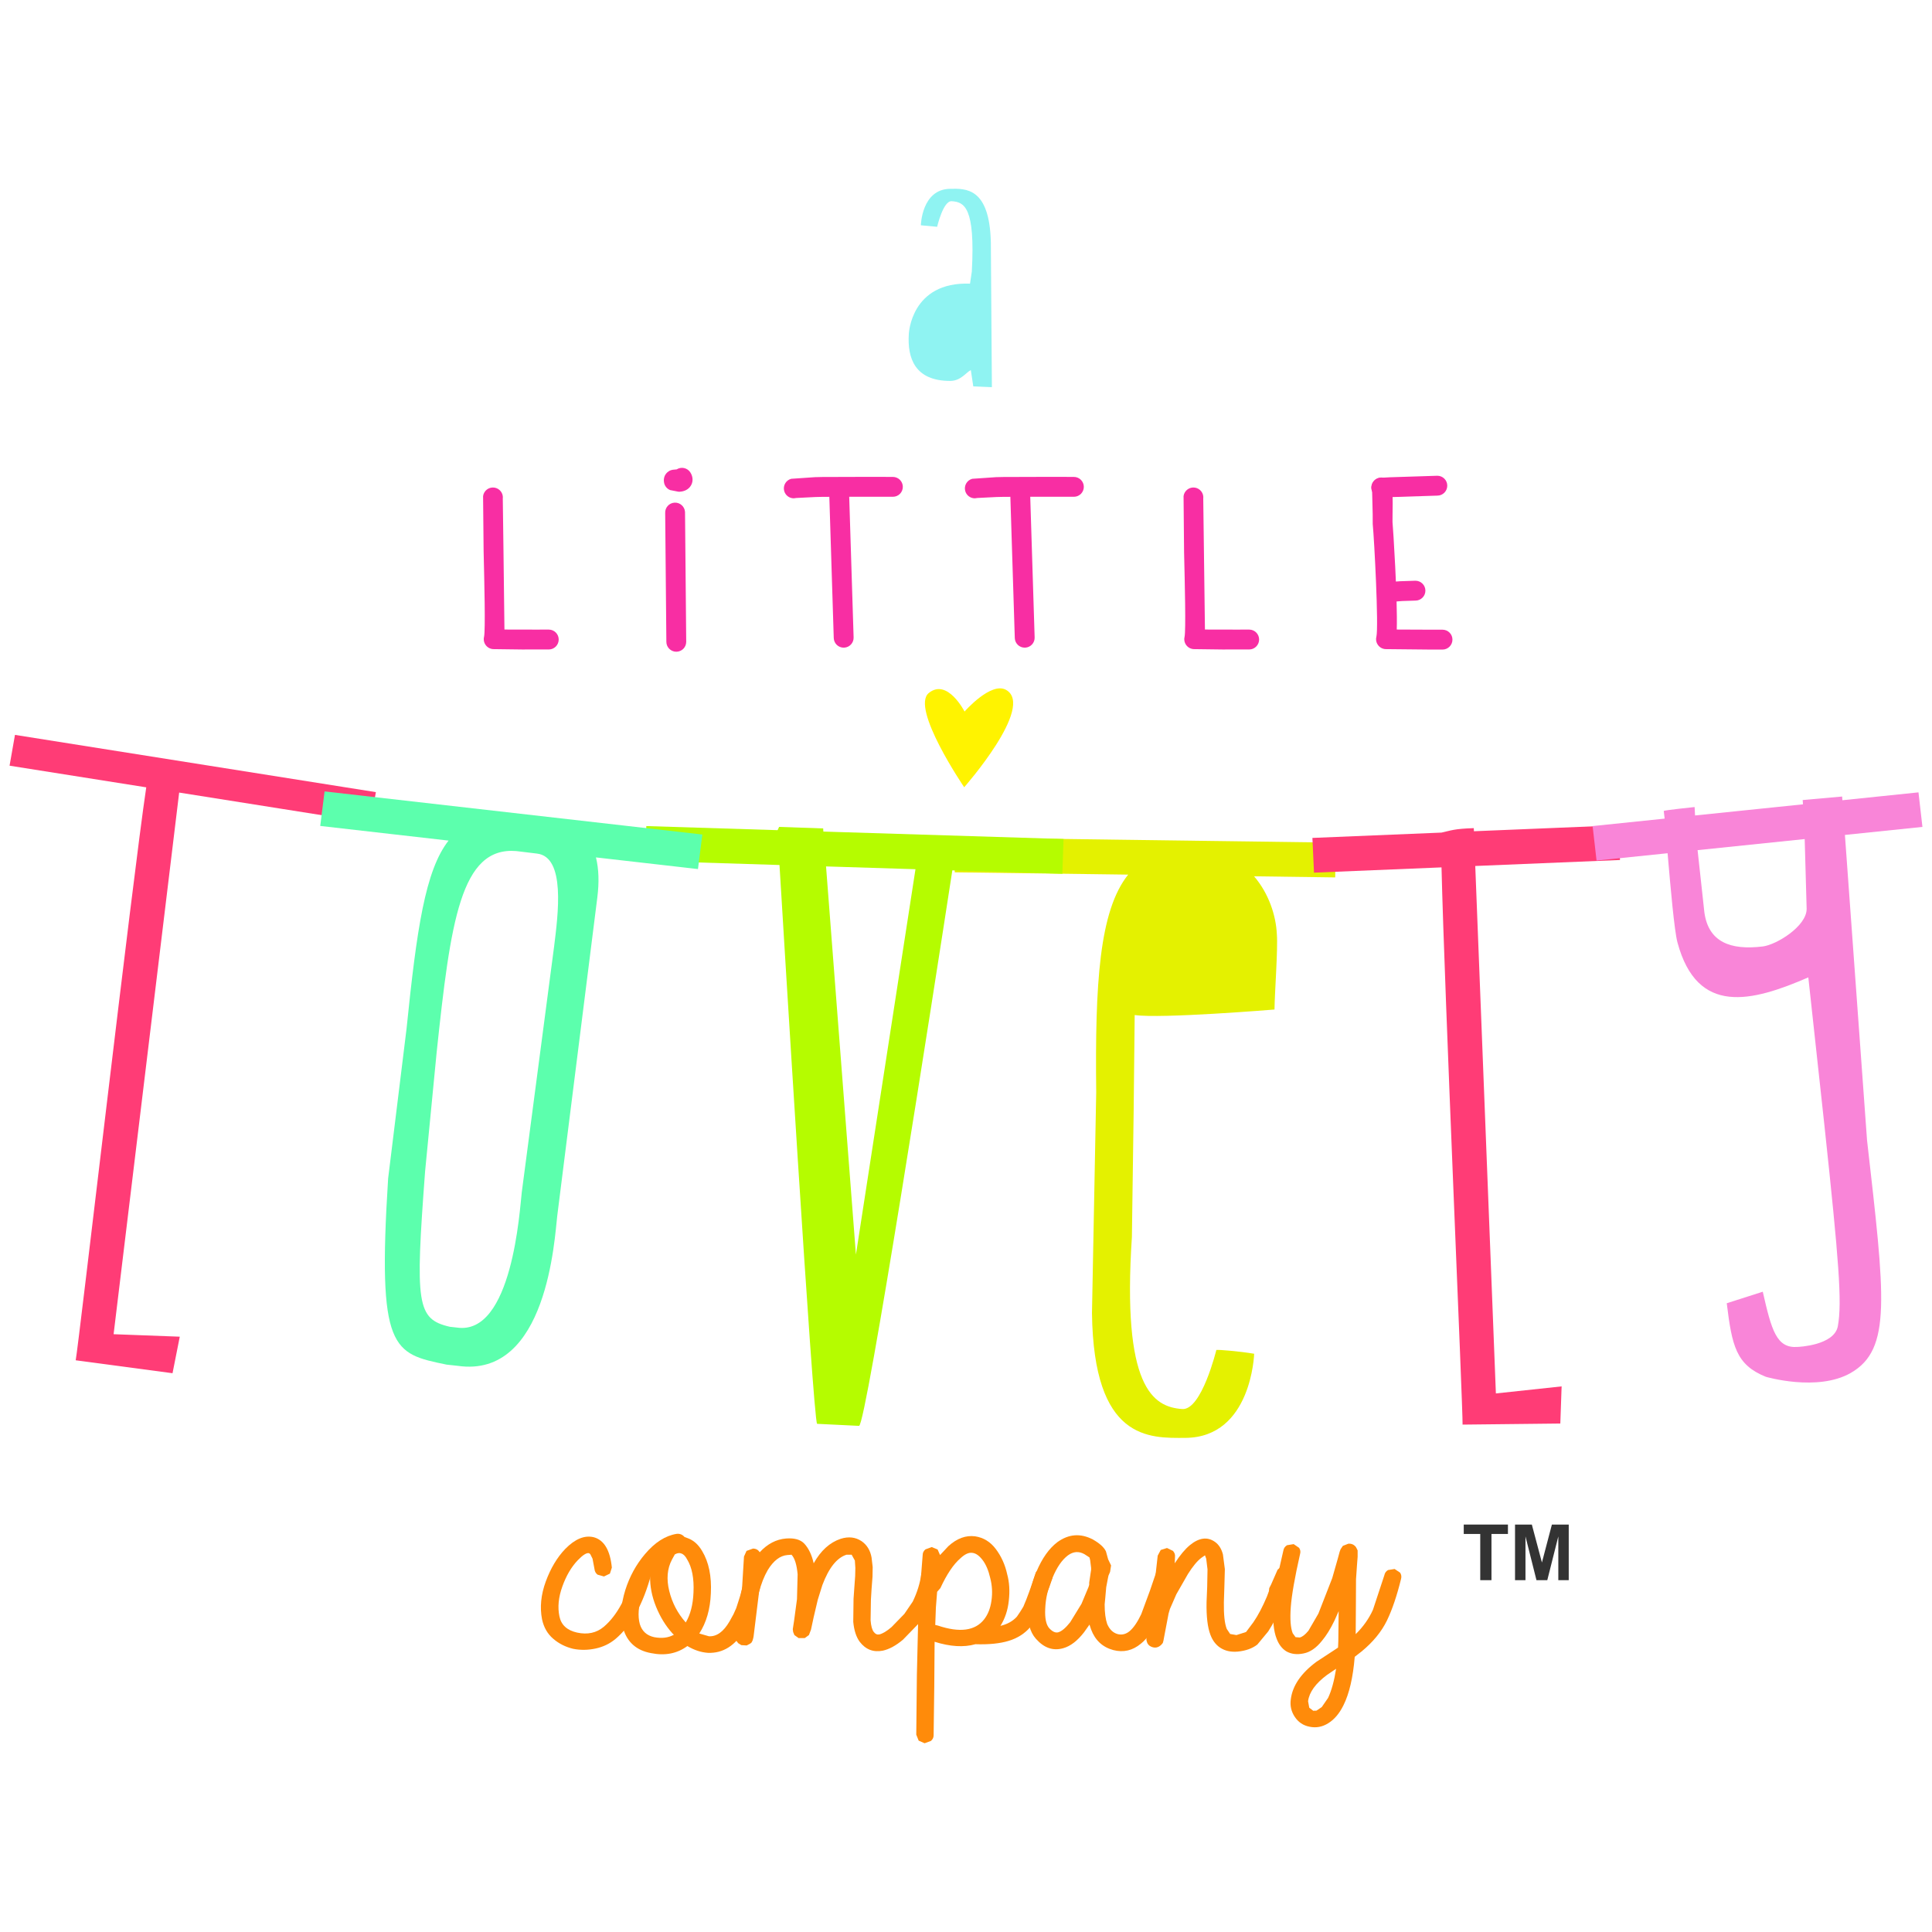 <?xml version="1.0" encoding="UTF-8" standalone="no"?>
<!DOCTYPE svg PUBLIC "-//W3C//DTD SVG 1.1//EN" "http://www.w3.org/Graphics/SVG/1.1/DTD/svg11.dtd">
<svg xmlns="http://www.w3.org/2000/svg" xmlns:xlink="http://www.w3.org/1999/xlink" version="1.1" width="120pt" height="120pt" viewBox="0 0 120 120">
<g enable-background="new">
<clipPath id="cp0">
<path d="M 0 0 L 0 120 L 120 120 L 120 0 Z "/>
</clipPath>
<g clip-path="url(#cp0)">
<g id="Layer-1" data-name="Default">
<path d="M 94.101 98.147 L 94.101 94.693 L 95.145 94.693 L 95.772 97.05 L 96.391 94.693 L 97.437 94.693 L 97.437 98.147 L 96.79 98.147 L 96.79 95.428 L 96.105 98.147 L 95.433 98.147 L 94.75 95.428 L 94.75 98.147 Z " fill="#333333"/>
<path d="M 80.748 96.53 C 80.419 97.987 80.225 99.087 80.173 99.825 C 80.119 100.557 80.159 101.099 80.291 101.442 L 80.469 101.687 L 80.731 101.708 C 80.89 101.669 81.068 101.532 81.269 101.288 L 81.888 100.223 L 82.749 98.015 L 83.086 96.833 L 83.21 96.377 L 83.266 96.226 L 83.407 96.016 L 83.749 95.882 C 83.933 95.868 84.086 95.932 84.205 96.069 L 84.275 96.195 L 84.325 96.301 L 84.325 96.699 L 84.285 97.215 L 84.225 98.088 L 84.217 99.67 L 84.205 101.499 C 84.673 101.042 85.028 100.534 85.277 99.984 L 85.984 97.843 C 86.011 97.703 86.085 97.593 86.212 97.519 L 86.622 97.452 L 86.962 97.68 C 87.041 97.801 87.061 97.93 87.021 98.072 C 86.765 99.113 86.475 99.974 86.143 100.659 C 85.808 101.346 85.29 101.98 84.584 102.565 L 84.145 102.907 C 84.039 104.189 83.807 105.192 83.446 105.915 C 83.195 106.424 82.882 106.796 82.507 107.029 C 82.136 107.264 81.741 107.338 81.329 107.248 C 80.944 107.172 80.642 106.968 80.423 106.64 C 80.201 106.309 80.119 105.948 80.173 105.553 C 80.279 104.702 80.811 103.924 81.771 103.213 L 82.906 102.47 L 83.108 102.335 L 83.125 101.936 L 83.147 100.071 L 82.886 100.659 C 82.634 101.182 82.373 101.6 82.106 101.917 C 81.751 102.361 81.37 102.62 80.972 102.697 C 80.561 102.785 80.197 102.741 79.891 102.565 C 79.627 102.397 79.428 102.14 79.294 101.784 C 79.107 101.314 79.042 100.641 79.093 99.762 C 79.148 98.966 79.352 97.811 79.713 96.301 C 79.739 96.16 79.813 96.053 79.942 95.975 L 80.352 95.908 L 80.689 96.138 C 80.771 96.259 80.791 96.389 80.748 96.53 Z M 82.988 103.65 L 82.426 104.031 C 81.709 104.563 81.317 105.11 81.247 105.668 L 81.321 106.069 L 81.568 106.259 L 81.771 106.25 L 82.097 106.029 L 82.49 105.459 C 82.7 105.013 82.868 104.411 82.988 103.65 Z " fill="#ff8b0a"/>
<path d="M 82.963 52.338 L 82.931 54.497 L 77.893 54.429 C 78.798 55.485 79.254 56.846 79.308 58.037 C 79.379 58.939 79.172 61.658 79.161 62.703 C 79.161 62.703 72.071 63.286 70.477 63.045 L 70.414 68.985 L 70.304 76.833 C 69.687 86.156 71.596 87.39 73.43 87.518 C 74.634 87.606 75.55 83.847 75.55 83.847 C 75.727 83.827 76.988 83.931 77.898 84.084 C 77.898 84.084 77.742 89.282 73.625 89.309 C 71.381 89.322 67.926 89.489 67.825 81.555 L 68.088 67.85 C 68.011 61.097 68.275 56.571 70.073 54.324 L 59.299 54.18 L 59.334 52.02 Z " fill="#e4f100"/>
<path d="M 59.91 44.195 C 59.91 44.195 61.55 42.322 62.487 42.849 C 64.313 43.876 59.888 48.897 59.888 48.897 C 59.888 48.897 56.534 43.975 57.691 43.042 C 58.844 42.106 59.91 44.195 59.91 44.195 Z " fill="#fff300"/>
<path d="M 66.058 52.113 L 65.985 54.272 L 59.151 54.06 C 57.99 61.608 53.792 88.59 53.356 88.563 L 50.751 88.436 C 50.5 88.181 48.589 56.565 48.416 53.727 L 40.07 53.466 L 40.144 51.309 L 48.299 51.563 L 48.392 51.361 L 51.128 51.455 L 51.141 51.65 Z M 53.163 77.926 L 56.862 53.988 L 51.307 53.815 Z " fill="#b5fc00"/>
<path d="M 74.843 96.604 L 74.622 96.757 C 74.368 96.947 74.088 97.284 73.784 97.766 L 73.064 99.024 L 72.665 99.938 L 72.583 100.222 L 72.286 101.784 L 72.265 101.899 L 72.224 102.049 L 72.124 102.165 C 71.938 102.343 71.732 102.38 71.504 102.28 C 71.357 102.216 71.266 102.108 71.228 101.954 L 71.206 101.857 L 71.206 101.669 L 71.308 101.118 L 71.527 100.029 L 71.907 96.624 L 72.095 96.271 L 72.485 96.149 L 72.853 96.328 C 72.954 96.437 72.998 96.559 72.982 96.7 L 72.965 97.099 C 73.294 96.593 73.61 96.216 73.902 95.975 C 74.473 95.508 74.992 95.436 75.459 95.766 C 75.698 95.932 75.866 96.194 75.958 96.546 L 76.078 97.462 L 76.047 98.584 L 76.017 99.517 C 76.006 100.292 76.063 100.843 76.197 101.176 L 76.407 101.489 L 76.8 101.557 L 77.396 101.365 L 77.853 100.755 C 78.148 100.324 78.427 99.79 78.694 99.158 L 78.814 98.832 L 78.836 98.64 L 78.952 98.413 L 79.352 97.5 L 79.651 97.232 L 80.062 97.243 L 80.352 97.519 L 80.352 97.918 L 80.109 98.432 L 79.692 99.536 C 79.401 100.236 79.093 100.832 78.773 101.328 L 78.097 102.145 C 77.789 102.386 77.383 102.533 76.876 102.584 C 76.45 102.621 76.084 102.54 75.778 102.335 C 75.512 102.155 75.312 101.892 75.18 101.536 C 75.009 101.091 74.923 100.413 74.942 99.501 L 74.98 98.584 L 75.001 97.479 L 74.92 96.814 Z " fill="#ff8b0a"/>
<path d="M 68.829 96.853 L 69.011 97.232 L 68.949 97.633 L 68.851 97.86 L 68.829 97.957 L 68.709 98.585 L 68.652 99.233 L 68.612 99.651 C 68.612 100.159 68.665 100.566 68.77 100.871 C 68.919 101.212 69.137 101.422 69.43 101.499 C 69.696 101.563 69.941 101.499 70.168 101.309 C 70.406 101.107 70.648 100.756 70.885 100.259 L 71.426 98.794 L 71.847 97.558 L 72.124 97.262 L 72.535 97.252 L 72.833 97.519 L 72.843 97.9 L 72.463 99.1 L 71.866 100.699 C 71.573 101.32 71.242 101.785 70.867 102.087 C 70.351 102.52 69.776 102.653 69.149 102.489 C 68.486 102.311 68.024 101.884 67.771 101.212 L 67.67 100.907 L 67.333 101.383 C 66.92 101.916 66.489 102.248 66.036 102.374 C 65.406 102.553 64.843 102.356 64.34 101.785 C 63.965 101.365 63.799 100.725 63.838 99.86 C 63.882 99.125 64.058 98.376 64.378 97.615 C 64.726 96.789 65.157 96.179 65.677 95.784 C 66.379 95.277 67.113 95.222 67.873 95.616 C 68.298 95.856 68.572 96.103 68.692 96.358 Z M 67.771 97.386 L 67.712 96.91 L 67.67 96.737 L 67.353 96.53 C 67.007 96.338 66.669 96.363 66.335 96.604 C 65.962 96.884 65.644 97.347 65.376 97.996 C 65.097 98.632 64.945 99.27 64.921 99.917 C 64.89 100.514 64.978 100.921 65.175 101.137 C 65.376 101.352 65.564 101.434 65.736 101.383 C 65.949 101.32 66.193 101.111 66.474 100.756 L 67.174 99.615 L 67.613 98.565 L 67.652 98.432 L 67.652 98.3 L 67.771 97.5 Z " fill="#ff8b0a"/>
<path d="M 60.584 102.125 C 59.867 102.329 59.018 102.279 58.05 101.973 L 58.029 104.754 L 57.989 107.783 C 57.989 107.921 57.932 108.038 57.819 108.134 L 57.429 108.276 L 57.06 108.114 L 56.911 107.743 L 56.949 104.038 L 57.049 99.804 L 57.18 98.24 L 57.309 96.587 C 57.309 96.445 57.367 96.329 57.48 96.234 L 57.869 96.091 L 58.236 96.241 L 58.388 96.587 L 58.907 96.033 C 59.438 95.551 59.991 95.348 60.565 95.423 C 61.085 95.501 61.514 95.763 61.853 96.215 C 62.191 96.664 62.43 97.188 62.559 97.784 C 62.695 98.279 62.727 98.826 62.659 99.421 C 62.596 100.018 62.419 100.54 62.139 100.985 C 62.567 100.883 62.907 100.694 63.161 100.413 L 63.368 100.107 L 63.561 99.794 L 63.747 99.346 L 63.917 98.891 L 64.129 98.3 L 64.34 97.652 L 64.619 97.366 L 65.027 97.336 L 65.335 97.593 L 65.376 97.995 L 65.175 98.584 L 64.938 99.194 L 64.738 99.727 L 64.518 100.241 L 64.28 100.67 L 63.979 101.079 C 63.633 101.471 63.192 101.754 62.65 101.917 C 62.111 102.082 61.424 102.153 60.584 102.125 Z M 58.09 100.928 L 58.248 100.965 C 59.606 101.422 60.565 101.295 61.125 100.583 C 61.363 100.281 61.517 99.89 61.582 99.414 C 61.651 98.94 61.624 98.47 61.505 98.015 C 61.398 97.544 61.24 97.173 61.033 96.9 C 60.825 96.627 60.618 96.478 60.405 96.452 C 60.177 96.414 59.927 96.53 59.646 96.795 C 59.22 97.163 58.807 97.779 58.408 98.641 L 58.207 98.871 L 58.13 99.842 Z " fill="#ff8b0a"/>
<path d="M 50.54 97.099 C 50.979 96.312 51.54 95.802 52.218 95.577 C 52.711 95.423 53.142 95.475 53.518 95.727 C 53.848 95.958 54.055 96.294 54.134 96.738 L 54.204 97.33 L 54.193 97.936 L 54.134 98.701 L 54.094 99.365 L 54.074 100.641 C 54.102 100.997 54.17 101.239 54.274 101.366 C 54.368 101.492 54.48 101.543 54.615 101.518 C 54.828 101.466 55.081 101.314 55.374 101.062 L 56.172 100.241 L 56.691 99.48 C 56.969 98.908 57.149 98.325 57.23 97.727 L 57.44 97.386 L 57.828 97.281 L 58.189 97.472 L 58.308 97.843 C 58.214 98.541 57.995 99.24 57.651 99.937 L 57.029 100.871 L 56.089 101.841 C 55.652 102.21 55.233 102.437 54.835 102.525 C 54.247 102.641 53.768 102.457 53.398 101.973 C 53.183 101.681 53.048 101.27 52.997 100.736 L 53.015 99.308 L 53.065 98.594 L 53.116 97.889 L 53.127 97.386 L 53.097 96.927 L 52.898 96.567 L 52.575 96.567 C 51.979 96.757 51.478 97.386 51.079 98.451 L 50.793 99.365 L 50.54 100.44 L 50.372 101.221 L 50.281 101.459 L 50.243 101.557 L 49.984 101.745 L 49.603 101.745 L 49.341 101.557 L 49.264 101.366 L 49.241 101.192 L 49.323 100.659 L 49.502 99.328 L 49.542 97.784 C 49.489 97.188 49.363 96.781 49.163 96.567 L 48.903 96.587 C 48.452 96.624 48.045 96.935 47.687 97.519 C 47.459 97.914 47.28 98.368 47.145 98.891 L 46.808 101.63 L 46.786 101.745 L 46.746 101.889 L 46.686 102.012 L 46.599 102.087 L 46.379 102.202 L 46.047 102.183 L 45.849 102.059 L 45.748 101.926 L 45.707 101.764 L 45.707 101.593 L 45.77 100.928 L 45.989 99.158 L 46.086 98.717 L 46.21 96.681 L 46.368 96.329 L 46.768 96.185 C 46.952 96.185 47.093 96.261 47.187 96.414 C 47.665 95.894 48.21 95.609 48.823 95.559 C 49.341 95.519 49.722 95.625 49.961 95.882 C 50.228 96.173 50.422 96.579 50.54 97.099 Z " fill="#ff8b0a"/>
<path d="M 42.515 95.463 L 42.714 95.538 C 43.074 95.667 43.375 95.932 43.612 96.338 C 44.024 97.022 44.206 97.9 44.152 98.967 C 44.113 99.955 43.871 100.787 43.434 101.459 L 44.031 101.631 C 44.512 101.659 44.936 101.351 45.308 100.716 L 45.56 100.259 L 45.729 99.881 L 45.868 99.451 L 45.99 99.061 L 46.108 98.593 L 46.228 98.108 L 46.456 97.784 L 46.87 97.718 L 47.205 97.946 C 47.286 98.068 47.306 98.199 47.267 98.336 L 47.157 98.814 L 47.037 99.308 L 46.918 99.746 L 46.746 100.242 L 46.538 100.699 L 46.267 101.212 C 45.67 102.216 44.906 102.697 43.973 102.661 C 43.547 102.633 43.122 102.494 42.694 102.239 C 42.053 102.71 41.302 102.854 40.437 102.678 C 39.533 102.514 38.953 101.998 38.702 101.137 C 38.511 100.451 38.56 99.658 38.84 98.757 C 39.106 97.918 39.511 97.178 40.059 96.53 C 40.672 95.803 41.323 95.387 42.015 95.272 C 42.212 95.246 42.381 95.309 42.515 95.463 Z M 42.594 100.774 C 42.887 100.281 43.044 99.658 43.074 98.909 C 43.115 98.033 42.98 97.347 42.675 96.852 C 42.568 96.65 42.449 96.53 42.314 96.49 C 42.208 96.441 42.078 96.458 41.915 96.546 L 41.736 96.871 C 41.443 97.43 41.386 98.078 41.567 98.814 C 41.747 99.55 42.086 100.202 42.594 100.774 Z M 41.856 101.536 L 41.773 101.459 C 41.348 100.991 41.008 100.436 40.747 99.793 C 40.488 99.151 40.366 98.522 40.379 97.9 L 39.878 99.061 C 39.65 99.772 39.605 100.375 39.739 100.871 C 39.872 101.313 40.17 101.586 40.636 101.688 C 41.105 101.776 41.508 101.728 41.856 101.536 Z " fill="#ff8b0a"/>
<path d="M 36.922 97.443 L 36.804 96.815 L 36.663 96.53 L 36.586 96.471 C 36.438 96.433 36.206 96.579 35.884 96.911 C 35.485 97.33 35.166 97.874 34.927 98.545 C 34.688 99.207 34.628 99.825 34.747 100.394 C 34.855 100.928 35.22 101.264 35.845 101.403 C 36.497 101.544 37.051 101.422 37.503 101.042 C 38.329 100.344 38.966 99.158 39.42 97.479 L 39.667 97.168 L 40.077 97.119 L 40.409 97.357 L 40.458 97.746 C 39.953 99.627 39.209 100.978 38.222 101.804 C 37.874 102.093 37.467 102.291 36.994 102.393 C 36.521 102.494 36.058 102.501 35.606 102.412 C 35.126 102.298 34.71 102.087 34.359 101.784 C 34.004 101.48 33.776 101.08 33.668 100.583 C 33.521 99.836 33.599 99.05 33.898 98.233 C 34.199 97.413 34.6 96.738 35.109 96.206 C 35.72 95.584 36.311 95.341 36.883 95.481 C 37.523 95.657 37.896 96.289 38.003 97.366 L 37.883 97.74 L 37.513 97.918 L 37.113 97.804 C 36.999 97.717 36.936 97.593 36.922 97.443 Z " fill="#ff8b0a"/>
<path d="M 91.941 98.147 L 91.941 95.277 L 90.916 95.277 L 90.916 94.693 L 93.661 94.693 L 93.661 95.277 L 92.638 95.277 L 92.638 98.147 Z " fill="#333333"/>
<path d="M 23.01 51.112 L 11.128 49.228 L 7.056 82.87 L 11.166 83.024 L 10.716 85.293 L 4.702 84.49 C 4.887 83.53 8.227 54.631 9.084 48.903 L .594 47.558 L .93 45.645 L 23.346 49.201 Z " fill="#ff3c76"/>
<path d="M 91.631 53.788 L 92.912 86.549 L 96.995 86.111 L 96.914 88.418 L 90.843 88.485 C 90.869 87.565 89.721 61.662 89.535 53.875 L 81.615 54.202 L 81.516 52.045 L 89.533 51.714 C 90.136 51.584 90.292 51.478 91.54 51.437 L 91.548 51.63 L 100.516 51.26 L 100.62 53.416 Z " fill="#ff3c76"/>
<path d="M 85.795 30.909 C 85.471 30.909 85.198 30.656 85.18 30.328 C 85.161 29.988 85.421 29.696 85.761 29.676 L 86.318 29.645 L 89.275 29.55 C 89.616 29.55 89.892 29.825 89.892 30.165 C 89.893 30.506 89.618 30.783 89.277 30.784 L 86.389 30.877 Z " fill="#f82ea3"/>
<path d="M 86.374 37.391 C 86.166 37.399 85.757 37.297 85.697 36.856 C 85.672 36.663 85.745 36.269 86.208 36.161 L 86.319 36.146 L 86.976 36.101 L 87.916 36.07 C 88.257 36.07 88.534 36.346 88.534 36.687 C 88.534 37.028 88.257 37.304 87.916 37.304 L 87.092 37.331 L 86.619 37.367 Z " fill="#f82ea3"/>
<path d="M 42.006 40.48 C 41.665 40.48 41.389 40.204 41.389 39.864 L 41.316 31.875 C 41.295 31.535 41.554 31.242 41.894 31.221 C 42.234 31.2 42.526 31.459 42.548 31.798 L 42.622 39.864 C 42.622 40.204 42.347 40.48 42.006 40.48 Z " fill="#f82ea3"/>
<path d="M 89.592 40.346 L 88.643 40.344 L 86.058 40.318 C 85.874 40.309 85.702 40.217 85.592 40.068 C 85.482 39.919 85.444 39.729 85.49 39.55 C 85.638 38.918 85.36 33.532 85.262 32.545 L 85.26 31.937 L 85.225 30.509 C 85.098 30.2 85.241 29.845 85.549 29.71 C 85.861 29.574 86.226 29.717 86.362 30.03 C 86.501 30.349 86.516 30.908 86.494 31.962 L 86.491 32.426 C 86.532 32.843 86.812 37.207 86.755 39.102 L 88.643 39.11 L 89.601 39.112 C 89.942 39.114 90.217 39.391 90.214 39.732 C 90.212 40.072 89.936 40.346 89.597 40.346 Z " fill="#f82ea3"/>
<path d="M 60.547 30.951 C 60.275 30.951 60.027 30.771 59.952 30.496 C 59.863 30.168 60.057 29.828 60.386 29.739 L 61.87 29.637 L 62.313 29.627 L 65.253 29.618 L 66.698 29.622 C 67.04 29.622 67.316 29.897 67.318 30.237 C 67.32 30.578 67.044 30.855 66.704 30.856 L 65.247 30.853 L 62.355 30.86 L 61.893 30.871 L 60.709 30.93 Z " fill="#f82ea3"/>
<path d="M 63.647 40.227 C 63.32 40.227 63.048 39.971 63.031 39.64 L 62.738 30.307 C 62.73 29.966 63 29.684 63.341 29.675 C 63.681 29.668 63.964 29.938 63.972 30.279 L 64.263 39.58 C 64.281 39.921 64.017 40.21 63.677 40.227 Z " fill="#f82ea3"/>
<path d="M 49.303 30.951 C 49.031 30.951 48.783 30.77 48.708 30.496 C 48.619 30.166 48.814 29.827 49.143 29.739 L 50.628 29.637 L 51.072 29.627 L 54.009 29.618 L 55.456 29.622 C 55.799 29.622 56.074 29.897 56.076 30.237 C 56.077 30.578 55.803 30.855 55.462 30.856 L 54.003 30.853 L 51.115 30.86 L 50.651 30.871 L 49.464 30.93 Z " fill="#f82ea3"/>
<path d="M 52.402 40.227 C 52.074 40.227 51.802 39.97 51.786 39.639 L 51.494 30.307 C 51.487 29.966 51.756 29.684 52.097 29.675 C 52.438 29.668 52.72 29.938 52.728 30.278 L 53.019 39.582 C 53.035 39.922 52.772 40.211 52.431 40.227 Z " fill="#f82ea3"/>
<path d="M 75.929 40.341 L 74.145 40.318 C 73.96 40.309 73.79 40.218 73.68 40.069 C 73.569 39.922 73.532 39.731 73.576 39.554 C 73.662 39.138 73.592 36.223 73.545 34.294 L 73.513 30.812 C 73.56 30.475 73.871 30.239 74.209 30.285 C 74.547 30.332 74.782 30.644 74.736 30.981 L 74.779 34.265 L 74.841 39.102 L 76.716 39.106 L 77.592 39.105 C 77.933 39.107 78.207 39.384 78.206 39.724 C 78.204 40.064 77.929 40.34 77.589 40.34 L 76.719 40.34 Z " fill="#f82ea3"/>
<path d="M 32.424 40.341 L 30.635 40.318 C 30.449 40.309 30.278 40.217 30.168 40.067 C 30.057 39.918 30.021 39.727 30.066 39.549 C 30.156 39.127 30.085 36.174 30.038 34.221 L 30.005 30.814 C 30.051 30.476 30.361 30.24 30.7 30.285 C 31.037 30.331 31.274 30.641 31.229 30.979 L 31.272 34.191 L 31.332 39.102 L 33.212 39.106 L 34.088 39.105 C 34.429 39.107 34.704 39.384 34.702 39.724 C 34.701 40.064 34.426 40.34 34.086 40.34 L 33.215 40.34 Z " fill="#f82ea3"/>
<path d="M 43.625 51.833 L 43.352 53.979 L 37.015 53.255 C 37.198 53.98 37.215 54.822 37.103 55.724 L 34.612 75.515 C 34.448 76.859 34.002 85.643 28.428 84.834 L 27.737 84.759 C 24.39 84.068 23.431 83.9 24.107 73.201 L 25.25 63.906 C 25.884 57.707 26.41 54.066 27.861 52.211 L 19.891 51.301 L 20.16 49.156 Z M 34.42 58.763 C 34.659 56.811 35.146 53.215 33.348 53.017 L 32.064 52.861 C 28.616 52.579 27.985 57.23 27.123 65.347 L 26.404 72.752 C 25.788 80.996 25.87 81.932 27.942 82.409 L 28.369 82.456 C 31.828 82.984 32.282 75.089 32.408 74.054 Z " fill="#5cffad"/>
<path d="M 42.15 30.543 L 41.625 30.44 C 41.432 30.363 41.29 30.194 41.249 29.991 C 41.189 29.697 41.305 29.5 41.381 29.408 C 41.465 29.305 41.615 29.185 41.862 29.17 L 42.03 29.154 C 42.313 28.975 42.688 29.055 42.873 29.334 C 43.07 29.631 43.063 29.987 42.856 30.242 C 42.682 30.457 42.419 30.543 42.15 30.543 Z " fill="#f82ea3"/>
<path d="M 114.591 51.859 L 115.965 70.818 C 117.077 80.599 117.514 83.813 114.944 85.281 C 112.879 86.457 109.679 85.515 109.679 85.515 C 107.831 84.771 107.576 83.601 107.252 80.947 L 109.489 80.231 C 110.035 82.624 110.338 83.764 111.662 83.659 C 111.662 83.659 113.928 83.578 114.152 82.372 C 114.422 80.884 114.219 78.337 113.322 69.937 L 112.318 60.707 C 108.801 62.232 105.421 63.102 104.191 58.54 C 103.998 57.834 103.757 55.108 103.577 52.996 L 99.165 53.451 L 98.92 51.309 L 103.394 50.846 L 103.339 50.375 C 103.274 50.331 105.255 50.127 105.255 50.127 L 105.283 50.65 L 111.986 49.958 L 111.968 49.692 L 114.418 49.474 L 114.434 49.704 L 119.16 49.215 L 119.406 51.361 Z M 109.489 58.786 C 110.336 58.684 112.218 57.532 112.214 56.449 L 112.093 52.116 L 105.44 52.804 L 105.862 56.671 C 106.117 58.512 107.477 59.033 109.489 58.786 Z " fill="#f985d8"/>
<path d="M 58.207 14.087 L 57.197 13.993 C 57.197 13.993 57.24 11.757 59.007 11.728 C 59.972 11.712 61.46 11.626 61.543 15.04 L 61.608 24.048 L 60.452 23.998 L 60.3 22.985 C 60.013 23.124 59.681 23.66 59.015 23.66 C 56.824 23.66 56.353 22.245 56.448 20.751 C 56.448 20.751 56.57 17.482 60.25 17.618 L 60.361 16.871 C 60.584 12.855 59.889 12.544 59.105 12.497 C 58.582 12.467 58.207 14.087 58.207 14.087 Z " fill="#8ff3f2"/>
</g>
</g>
</g>
</svg>
